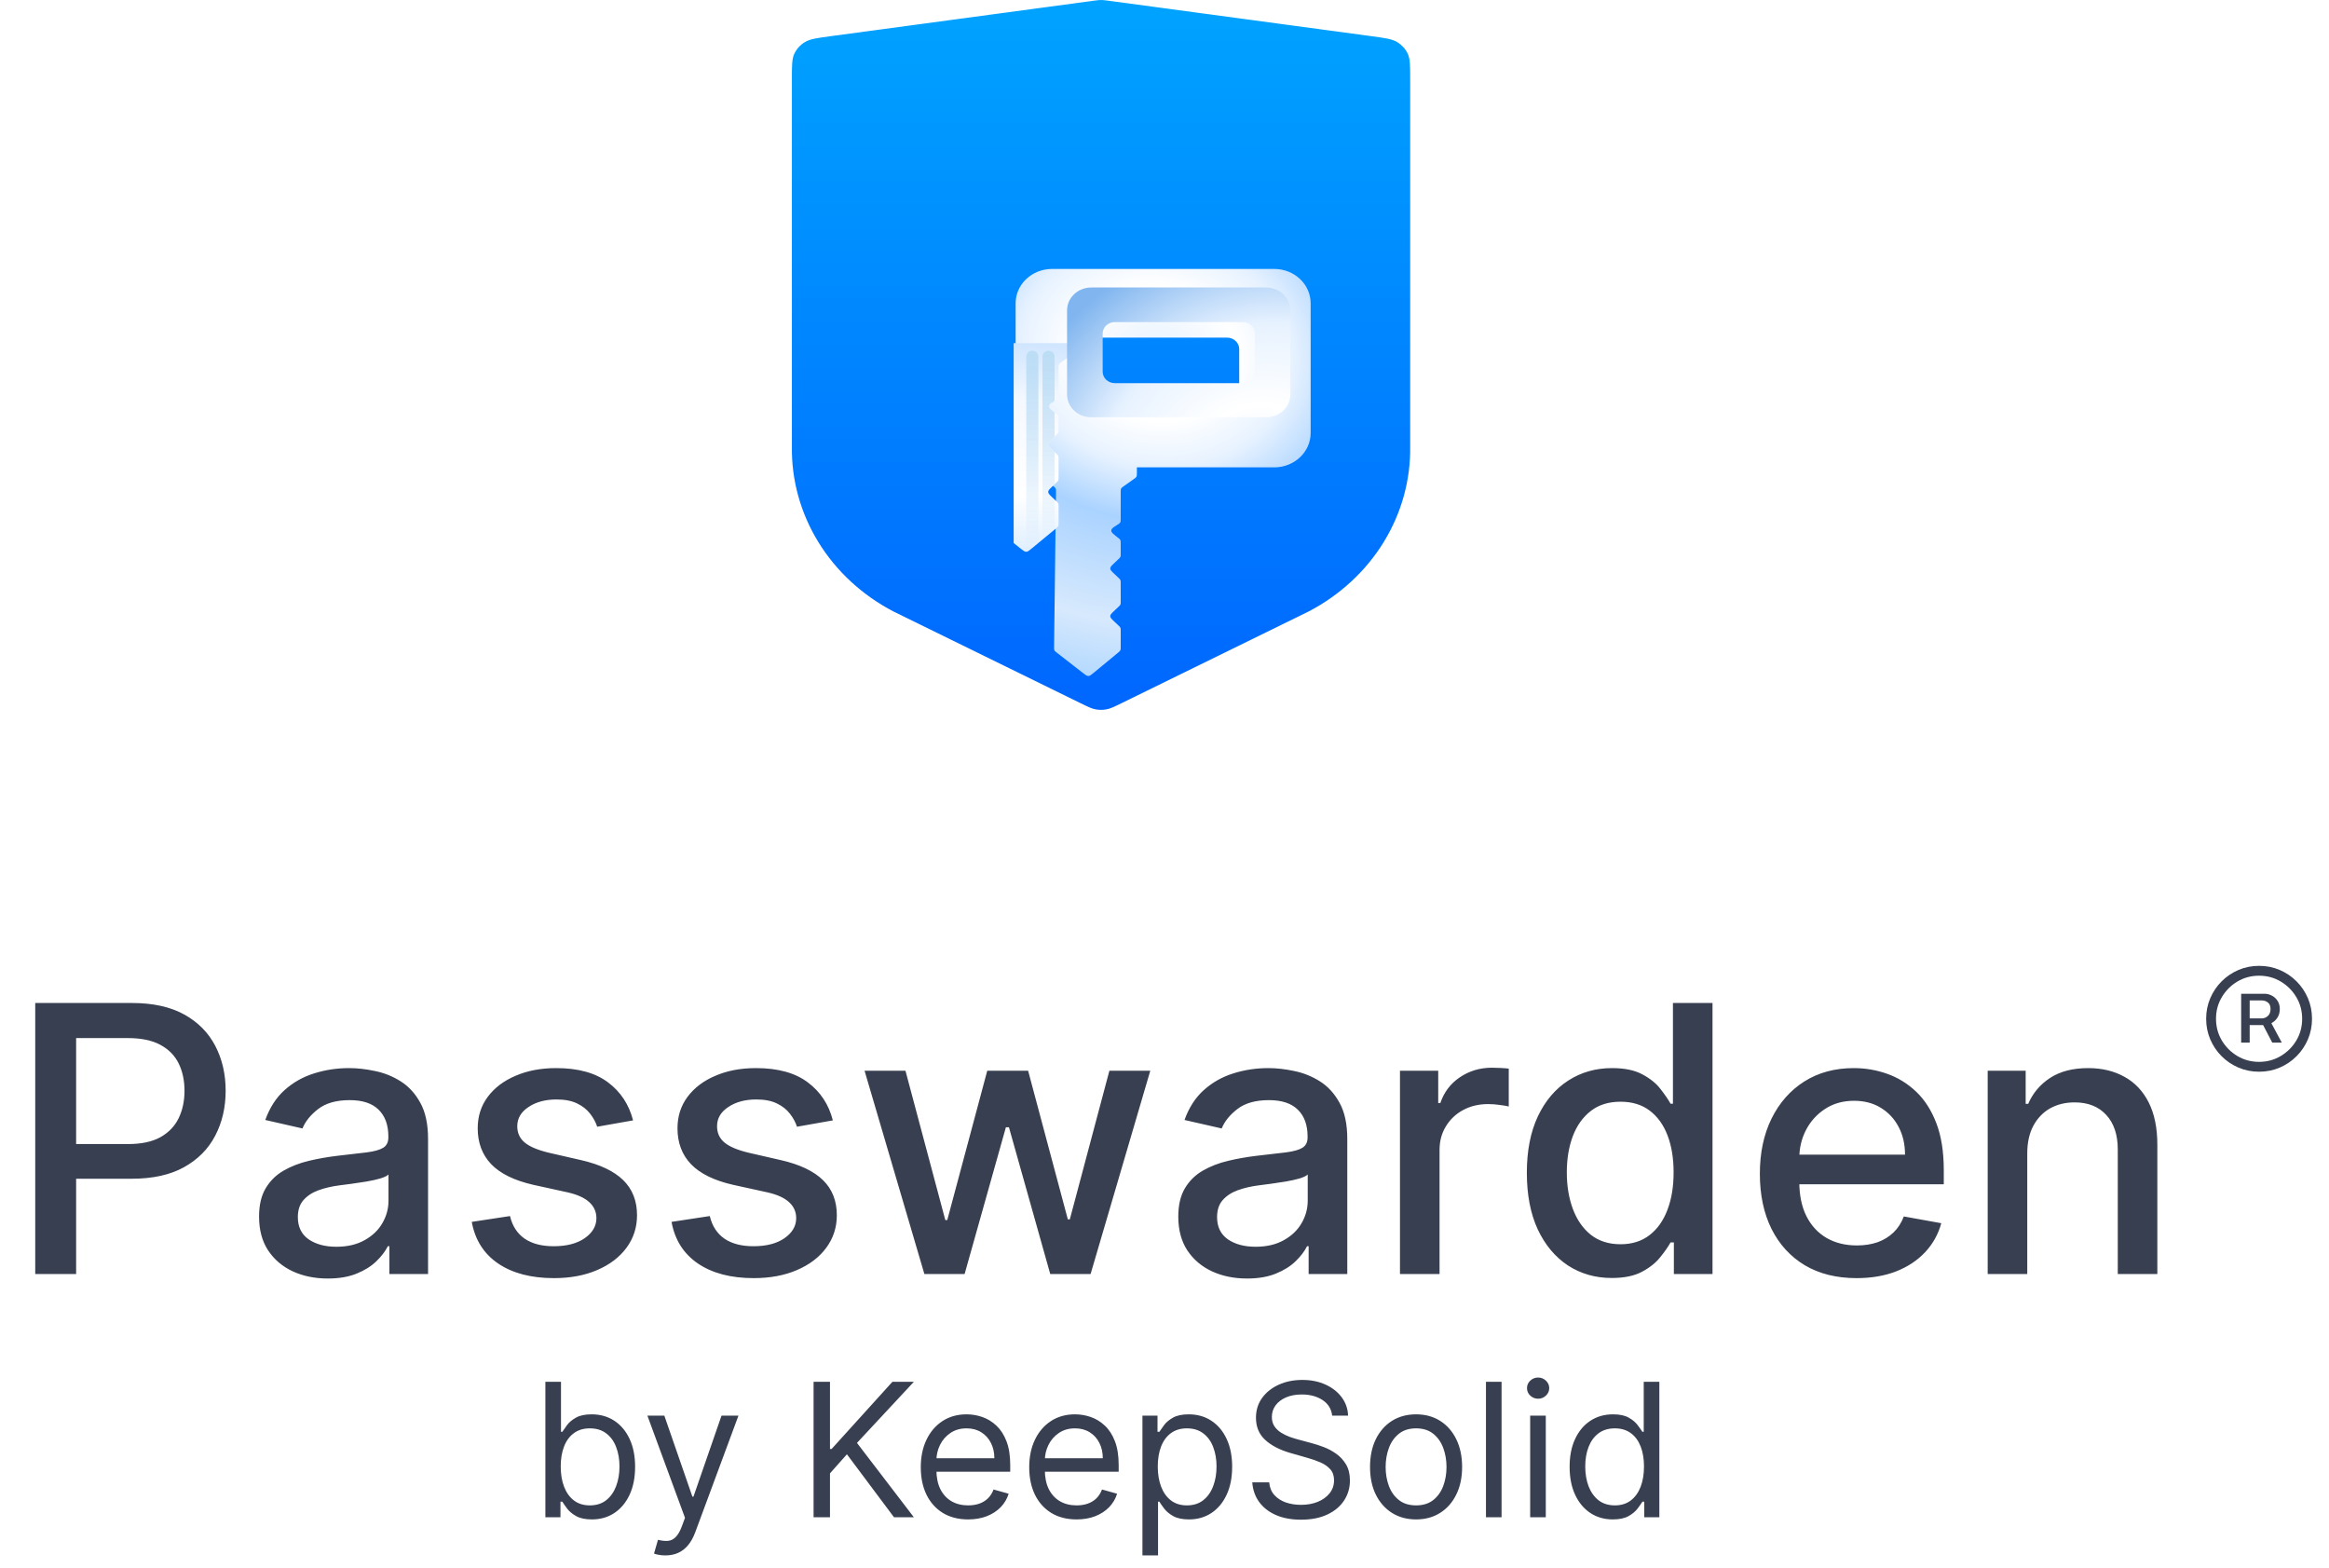 <svg width="150" height="101" viewBox="0 0 150 101" fill="none" xmlns="http://www.w3.org/2000/svg">
<path d="M2.269 82.048V64.593H8.491C9.849 64.593 10.974 64.84 11.866 65.335C12.758 65.829 13.425 66.505 13.869 67.363C14.312 68.215 14.533 69.175 14.533 70.244C14.533 71.317 14.309 72.283 13.86 73.141C13.417 73.994 12.746 74.67 11.849 75.17C10.957 75.664 9.835 75.911 8.482 75.911H4.204V73.678H8.244C9.102 73.678 9.798 73.531 10.332 73.235C10.866 72.934 11.258 72.525 11.508 72.008C11.758 71.491 11.883 70.903 11.883 70.244C11.883 69.585 11.758 68.999 11.508 68.488C11.258 67.977 10.863 67.576 10.323 67.286C9.789 66.996 9.085 66.852 8.21 66.852H4.903V82.048H2.269ZM21.109 82.337C20.279 82.337 19.529 82.184 18.859 81.877C18.188 81.565 17.657 81.113 17.265 80.522C16.879 79.931 16.685 79.207 16.685 78.349C16.685 77.61 16.827 77.002 17.111 76.525C17.396 76.048 17.779 75.67 18.262 75.391C18.745 75.113 19.285 74.903 19.881 74.761C20.478 74.619 21.086 74.511 21.705 74.437C22.489 74.346 23.126 74.272 23.614 74.215C24.103 74.153 24.458 74.053 24.68 73.917C24.901 73.781 25.012 73.559 25.012 73.252V73.192C25.012 72.448 24.802 71.871 24.381 71.462C23.967 71.053 23.347 70.849 22.523 70.849C21.666 70.849 20.989 71.039 20.495 71.42C20.006 71.795 19.668 72.212 19.481 72.673L17.086 72.127C17.37 71.332 17.785 70.69 18.33 70.201C18.881 69.707 19.515 69.349 20.231 69.127C20.947 68.9 21.7 68.786 22.489 68.786C23.012 68.786 23.566 68.849 24.151 68.974C24.742 69.093 25.293 69.315 25.805 69.638C26.322 69.962 26.745 70.425 27.075 71.028C27.404 71.624 27.569 72.4 27.569 73.354V82.048H25.08V80.258H24.978C24.813 80.587 24.566 80.911 24.236 81.229C23.907 81.548 23.484 81.812 22.967 82.022C22.45 82.232 21.83 82.337 21.109 82.337ZM21.663 80.292C22.367 80.292 22.97 80.153 23.47 79.874C23.975 79.596 24.359 79.232 24.62 78.783C24.887 78.329 25.021 77.843 25.021 77.326V75.638C24.93 75.729 24.754 75.815 24.492 75.894C24.236 75.968 23.944 76.033 23.614 76.09C23.285 76.141 22.964 76.19 22.651 76.235C22.339 76.275 22.077 76.309 21.867 76.337C21.373 76.4 20.921 76.505 20.512 76.653C20.109 76.8 19.785 77.013 19.541 77.292C19.302 77.565 19.183 77.928 19.183 78.383C19.183 79.013 19.416 79.491 19.881 79.815C20.347 80.133 20.941 80.292 21.663 80.292ZM40.773 72.153L38.463 72.562C38.367 72.266 38.213 71.985 38.003 71.718C37.798 71.451 37.52 71.232 37.168 71.062C36.815 70.891 36.375 70.806 35.847 70.806C35.125 70.806 34.523 70.968 34.04 71.292C33.557 71.61 33.315 72.022 33.315 72.528C33.315 72.965 33.477 73.317 33.801 73.585C34.125 73.852 34.648 74.07 35.369 74.241L37.449 74.718C38.653 74.996 39.551 75.425 40.142 76.005C40.733 76.585 41.028 77.337 41.028 78.263C41.028 79.048 40.801 79.746 40.347 80.36C39.898 80.968 39.27 81.445 38.463 81.792C37.662 82.138 36.733 82.312 35.676 82.312C34.21 82.312 33.014 81.999 32.088 81.374C31.162 80.744 30.594 79.849 30.384 78.69L32.847 78.315C33 78.957 33.315 79.442 33.793 79.772C34.27 80.096 34.892 80.258 35.659 80.258C36.494 80.258 37.162 80.085 37.662 79.738C38.162 79.386 38.412 78.957 38.412 78.451C38.412 78.042 38.258 77.698 37.952 77.42C37.651 77.141 37.188 76.931 36.562 76.789L34.347 76.303C33.125 76.025 32.222 75.582 31.636 74.974C31.057 74.366 30.767 73.596 30.767 72.664C30.767 71.891 30.983 71.215 31.415 70.636C31.847 70.056 32.443 69.604 33.205 69.281C33.966 68.951 34.838 68.786 35.821 68.786C37.236 68.786 38.349 69.093 39.162 69.707C39.974 70.315 40.511 71.13 40.773 72.153ZM53.64 72.153L51.33 72.562C51.234 72.266 51.08 71.985 50.87 71.718C50.666 71.451 50.387 71.232 50.035 71.062C49.682 70.891 49.242 70.806 48.714 70.806C47.992 70.806 47.39 70.968 46.907 71.292C46.424 71.61 46.182 72.022 46.182 72.528C46.182 72.965 46.344 73.317 46.668 73.585C46.992 73.852 47.515 74.07 48.236 74.241L50.316 74.718C51.521 74.996 52.418 75.425 53.009 76.005C53.6 76.585 53.896 77.337 53.896 78.263C53.896 79.048 53.668 79.746 53.214 80.36C52.765 80.968 52.137 81.445 51.33 81.792C50.529 82.138 49.6 82.312 48.543 82.312C47.077 82.312 45.881 81.999 44.955 81.374C44.029 80.744 43.461 79.849 43.251 78.69L45.714 78.315C45.867 78.957 46.182 79.442 46.66 79.772C47.137 80.096 47.759 80.258 48.526 80.258C49.361 80.258 50.029 80.085 50.529 79.738C51.029 79.386 51.279 78.957 51.279 78.451C51.279 78.042 51.126 77.698 50.819 77.42C50.518 77.141 50.055 76.931 49.43 76.789L47.214 76.303C45.992 76.025 45.089 75.582 44.504 74.974C43.924 74.366 43.634 73.596 43.634 72.664C43.634 71.891 43.85 71.215 44.282 70.636C44.714 70.056 45.31 69.604 46.072 69.281C46.833 68.951 47.705 68.786 48.688 68.786C50.103 68.786 51.217 69.093 52.029 69.707C52.842 70.315 53.379 71.13 53.64 72.153ZM59.535 82.048L55.683 68.957H58.317L60.882 78.57H61.01L63.584 68.957H66.217L68.774 78.528H68.902L71.45 68.957H74.084L70.24 82.048H67.641L64.981 72.596H64.785L62.126 82.048H59.535ZM80.312 82.337C79.482 82.337 78.732 82.184 78.062 81.877C77.391 81.565 76.86 81.113 76.468 80.522C76.082 79.931 75.888 79.207 75.888 78.349C75.888 77.61 76.031 77.002 76.315 76.525C76.599 76.048 76.982 75.67 77.465 75.391C77.948 75.113 78.488 74.903 79.085 74.761C79.681 74.619 80.289 74.511 80.908 74.437C81.692 74.346 82.329 74.272 82.817 74.215C83.306 74.153 83.661 74.053 83.883 73.917C84.104 73.781 84.215 73.559 84.215 73.252V73.192C84.215 72.448 84.005 71.871 83.585 71.462C83.17 71.053 82.55 70.849 81.727 70.849C80.869 70.849 80.192 71.039 79.698 71.42C79.21 71.795 78.871 72.212 78.684 72.673L76.289 72.127C76.573 71.332 76.988 70.69 77.533 70.201C78.085 69.707 78.718 69.349 79.434 69.127C80.15 68.9 80.903 68.786 81.692 68.786C82.215 68.786 82.769 68.849 83.354 68.974C83.945 69.093 84.496 69.315 85.008 69.638C85.525 69.962 85.948 70.425 86.278 71.028C86.607 71.624 86.772 72.4 86.772 73.354V82.048H84.283V80.258H84.181C84.016 80.587 83.769 80.911 83.44 81.229C83.11 81.548 82.687 81.812 82.17 82.022C81.653 82.232 81.033 82.337 80.312 82.337ZM80.866 80.292C81.57 80.292 82.173 80.153 82.673 79.874C83.178 79.596 83.562 79.232 83.823 78.783C84.09 78.329 84.224 77.843 84.224 77.326V75.638C84.133 75.729 83.957 75.815 83.695 75.894C83.44 75.968 83.147 76.033 82.817 76.09C82.488 76.141 82.167 76.19 81.854 76.235C81.542 76.275 81.281 76.309 81.07 76.337C80.576 76.4 80.124 76.505 79.715 76.653C79.312 76.8 78.988 77.013 78.744 77.292C78.505 77.565 78.386 77.928 78.386 78.383C78.386 79.013 78.619 79.491 79.085 79.815C79.55 80.133 80.144 80.292 80.866 80.292ZM90.166 82.048V68.957H92.629V71.036H92.766C93.004 70.332 93.425 69.778 94.027 69.374C94.635 68.965 95.322 68.761 96.09 68.761C96.249 68.761 96.436 68.766 96.652 68.778C96.874 68.789 97.047 68.803 97.172 68.82V71.258C97.07 71.229 96.888 71.198 96.626 71.164C96.365 71.124 96.104 71.104 95.842 71.104C95.24 71.104 94.703 71.232 94.231 71.488C93.766 71.738 93.396 72.087 93.124 72.536C92.851 72.979 92.715 73.485 92.715 74.053V82.048H90.166ZM103.809 82.303C102.752 82.303 101.809 82.033 100.979 81.494C100.156 80.948 99.508 80.173 99.036 79.167C98.57 78.156 98.337 76.942 98.337 75.528C98.337 74.113 98.573 72.903 99.045 71.897C99.522 70.891 100.175 70.121 101.005 69.587C101.835 69.053 102.775 68.786 103.826 68.786C104.638 68.786 105.292 68.923 105.786 69.195C106.286 69.462 106.673 69.775 106.945 70.133C107.224 70.491 107.44 70.806 107.593 71.079H107.746V64.593H110.295V82.048H107.806V80.011H107.593C107.44 80.289 107.218 80.607 106.928 80.965C106.644 81.323 106.252 81.636 105.752 81.903C105.252 82.17 104.604 82.303 103.809 82.303ZM104.371 80.13C105.104 80.13 105.724 79.937 106.229 79.55C106.741 79.158 107.127 78.616 107.388 77.923C107.656 77.229 107.789 76.423 107.789 75.502C107.789 74.593 107.658 73.798 107.397 73.116C107.136 72.434 106.752 71.903 106.246 71.522C105.741 71.141 105.116 70.951 104.371 70.951C103.604 70.951 102.965 71.15 102.454 71.548C101.942 71.945 101.556 72.488 101.295 73.175C101.039 73.863 100.911 74.638 100.911 75.502C100.911 76.377 101.042 77.164 101.303 77.863C101.565 78.562 101.951 79.116 102.462 79.525C102.979 79.928 103.616 80.13 104.371 80.13ZM119.574 82.312C118.284 82.312 117.173 82.036 116.241 81.485C115.315 80.928 114.599 80.147 114.094 79.141C113.594 78.13 113.344 76.945 113.344 75.587C113.344 74.246 113.594 73.065 114.094 72.042C114.599 71.019 115.304 70.221 116.207 69.647C117.116 69.073 118.179 68.786 119.395 68.786C120.134 68.786 120.849 68.908 121.543 69.153C122.236 69.397 122.858 69.781 123.409 70.303C123.96 70.826 124.395 71.505 124.713 72.34C125.031 73.17 125.19 74.178 125.19 75.366V76.269H114.784V74.36H122.693C122.693 73.69 122.557 73.096 122.284 72.579C122.011 72.056 121.628 71.644 121.134 71.343C120.645 71.042 120.071 70.891 119.412 70.891C118.696 70.891 118.071 71.067 117.537 71.42C117.009 71.766 116.599 72.221 116.31 72.783C116.026 73.34 115.884 73.945 115.884 74.599V76.09C115.884 76.965 116.037 77.71 116.344 78.323C116.656 78.937 117.091 79.406 117.648 79.729C118.205 80.048 118.855 80.207 119.599 80.207C120.082 80.207 120.523 80.138 120.92 80.002C121.318 79.86 121.662 79.65 121.952 79.371C122.241 79.093 122.463 78.749 122.616 78.34L125.028 78.775C124.835 79.485 124.489 80.107 123.989 80.641C123.494 81.17 122.872 81.582 122.122 81.877C121.378 82.167 120.528 82.312 119.574 82.312ZM130.566 74.275V82.048H128.018V68.957H130.464V71.087H130.626C130.927 70.394 131.398 69.837 132.04 69.417C132.688 68.996 133.504 68.786 134.487 68.786C135.379 68.786 136.16 68.974 136.83 69.349C137.501 69.718 138.021 70.269 138.39 71.002C138.759 71.735 138.944 72.641 138.944 73.721V82.048H136.396V74.028C136.396 73.079 136.148 72.337 135.654 71.803C135.16 71.263 134.481 70.994 133.617 70.994C133.026 70.994 132.501 71.121 132.04 71.377C131.586 71.633 131.225 72.008 130.958 72.502C130.697 72.991 130.566 73.582 130.566 74.275Z" fill="#383F50"/>
<path d="M35.125 97.714V88.987H36.131V92.209H36.216C36.29 92.095 36.392 91.95 36.523 91.774C36.656 91.595 36.847 91.436 37.094 91.297C37.344 91.155 37.682 91.084 38.108 91.084C38.659 91.084 39.145 91.221 39.566 91.497C39.986 91.772 40.314 92.163 40.55 92.669C40.786 93.174 40.904 93.771 40.904 94.459C40.904 95.152 40.786 95.753 40.55 96.261C40.314 96.767 39.987 97.159 39.57 97.437C39.152 97.713 38.671 97.851 38.125 97.851C37.705 97.851 37.368 97.781 37.115 97.642C36.862 97.5 36.668 97.339 36.531 97.16C36.395 96.978 36.29 96.828 36.216 96.709H36.097V97.714H35.125ZM36.114 94.442C36.114 94.936 36.186 95.372 36.331 95.75C36.476 96.125 36.688 96.419 36.966 96.632C37.245 96.842 37.585 96.947 37.989 96.947C38.409 96.947 38.76 96.836 39.041 96.615C39.325 96.39 39.538 96.089 39.681 95.711C39.825 95.331 39.898 94.907 39.898 94.442C39.898 93.981 39.827 93.567 39.685 93.197C39.546 92.825 39.334 92.531 39.05 92.315C38.769 92.096 38.415 91.987 37.989 91.987C37.58 91.987 37.236 92.091 36.958 92.298C36.679 92.503 36.469 92.79 36.327 93.159C36.185 93.525 36.114 93.953 36.114 94.442ZM42.855 100.169C42.685 100.169 42.533 100.155 42.399 100.126C42.266 100.101 42.173 100.075 42.122 100.05L42.378 99.163C42.622 99.226 42.838 99.248 43.026 99.231C43.213 99.214 43.379 99.13 43.524 98.98C43.672 98.832 43.807 98.592 43.929 98.26L44.117 97.748L41.696 91.169H42.787L44.594 96.385H44.662L46.469 91.169H47.56L44.781 98.669C44.656 99.007 44.502 99.287 44.317 99.508C44.132 99.733 43.918 99.899 43.673 100.007C43.432 100.115 43.159 100.169 42.855 100.169ZM52.399 97.714V88.987H53.455V93.317H53.558L57.478 88.987H58.859L55.194 92.924L58.859 97.714H57.58L54.546 93.657L53.455 94.885V97.714H52.399ZM62.354 97.851C61.724 97.851 61.179 97.711 60.722 97.433C60.268 97.152 59.917 96.76 59.67 96.257C59.425 95.751 59.303 95.163 59.303 94.493C59.303 93.822 59.425 93.231 59.67 92.72C59.917 92.206 60.261 91.805 60.701 91.518C61.144 91.228 61.661 91.084 62.252 91.084C62.593 91.084 62.929 91.14 63.262 91.254C63.594 91.368 63.897 91.552 64.17 91.808C64.442 92.061 64.66 92.396 64.822 92.814C64.984 93.231 65.064 93.746 65.064 94.356V94.782H60.019V93.913H64.042C64.042 93.544 63.968 93.214 63.82 92.924C63.675 92.635 63.468 92.406 63.198 92.238C62.931 92.071 62.616 91.987 62.252 91.987C61.851 91.987 61.505 92.086 61.212 92.285C60.922 92.481 60.699 92.737 60.543 93.052C60.387 93.368 60.309 93.706 60.309 94.067V94.646C60.309 95.14 60.394 95.559 60.565 95.903C60.738 96.244 60.978 96.504 61.285 96.683C61.591 96.859 61.948 96.947 62.354 96.947C62.618 96.947 62.857 96.91 63.07 96.836C63.286 96.76 63.472 96.646 63.628 96.496C63.785 96.342 63.905 96.152 63.991 95.924L64.962 96.197C64.86 96.527 64.688 96.817 64.447 97.067C64.205 97.314 63.907 97.507 63.552 97.646C63.197 97.782 62.797 97.851 62.354 97.851ZM69.339 97.851C68.708 97.851 68.164 97.711 67.707 97.433C67.252 97.152 66.901 96.76 66.654 96.257C66.41 95.751 66.287 95.163 66.287 94.493C66.287 93.822 66.41 93.231 66.654 92.72C66.901 92.206 67.245 91.805 67.685 91.518C68.128 91.228 68.645 91.084 69.236 91.084C69.577 91.084 69.914 91.14 70.246 91.254C70.579 91.368 70.881 91.552 71.154 91.808C71.427 92.061 71.644 92.396 71.806 92.814C71.968 93.231 72.049 93.746 72.049 94.356V94.782H67.003V93.913H71.026C71.026 93.544 70.952 93.214 70.805 92.924C70.66 92.635 70.452 92.406 70.182 92.238C69.915 92.071 69.6 91.987 69.236 91.987C68.836 91.987 68.489 92.086 68.197 92.285C67.907 92.481 67.684 92.737 67.528 93.052C67.371 93.368 67.293 93.706 67.293 94.067V94.646C67.293 95.14 67.378 95.559 67.549 95.903C67.722 96.244 67.962 96.504 68.269 96.683C68.576 96.859 68.932 96.947 69.339 96.947C69.603 96.947 69.841 96.91 70.055 96.836C70.27 96.76 70.457 96.646 70.613 96.496C70.769 96.342 70.89 96.152 70.975 95.924L71.947 96.197C71.844 96.527 71.672 96.817 71.431 97.067C71.189 97.314 70.891 97.507 70.536 97.646C70.181 97.782 69.782 97.851 69.339 97.851ZM73.579 100.169V91.169H74.55V92.209H74.67C74.743 92.095 74.846 91.95 74.976 91.774C75.11 91.595 75.3 91.436 75.547 91.297C75.797 91.155 76.135 91.084 76.562 91.084C77.113 91.084 77.599 91.221 78.019 91.497C78.439 91.772 78.768 92.163 79.003 92.669C79.239 93.174 79.357 93.771 79.357 94.459C79.357 95.152 79.239 95.753 79.003 96.261C78.768 96.767 78.441 97.159 78.023 97.437C77.606 97.713 77.124 97.851 76.579 97.851C76.158 97.851 75.822 97.781 75.569 97.642C75.316 97.5 75.121 97.339 74.985 97.16C74.849 96.978 74.743 96.828 74.67 96.709H74.584V100.169H73.579ZM74.567 94.442C74.567 94.936 74.64 95.372 74.785 95.75C74.93 96.125 75.141 96.419 75.42 96.632C75.698 96.842 76.039 96.947 76.442 96.947C76.863 96.947 77.214 96.836 77.495 96.615C77.779 96.39 77.992 96.089 78.134 95.711C78.279 95.331 78.351 94.907 78.351 94.442C78.351 93.981 78.28 93.567 78.138 93.197C77.999 92.825 77.787 92.531 77.503 92.315C77.222 92.096 76.868 91.987 76.442 91.987C76.033 91.987 75.689 92.091 75.411 92.298C75.133 92.503 74.922 92.79 74.78 93.159C74.638 93.525 74.567 93.953 74.567 94.442ZM85.8 91.169C85.749 90.737 85.542 90.402 85.178 90.163C84.814 89.924 84.368 89.805 83.84 89.805C83.454 89.805 83.116 89.868 82.826 89.993C82.539 90.118 82.314 90.29 82.153 90.508C81.993 90.727 81.914 90.976 81.914 91.254C81.914 91.487 81.969 91.687 82.08 91.855C82.194 92.02 82.339 92.157 82.515 92.268C82.691 92.376 82.876 92.466 83.069 92.537C83.262 92.605 83.439 92.66 83.601 92.703L84.488 92.942C84.715 93.001 84.968 93.084 85.246 93.189C85.528 93.294 85.796 93.437 86.052 93.619C86.31 93.798 86.523 94.028 86.691 94.309C86.859 94.591 86.942 94.936 86.942 95.345C86.942 95.817 86.819 96.243 86.572 96.623C86.327 97.004 85.969 97.307 85.498 97.531C85.029 97.755 84.459 97.868 83.789 97.868C83.164 97.868 82.623 97.767 82.165 97.565C81.711 97.363 81.353 97.082 81.091 96.721C80.833 96.361 80.687 95.942 80.653 95.464H81.743C81.772 95.794 81.883 96.067 82.076 96.282C82.272 96.496 82.519 96.655 82.817 96.76C83.118 96.862 83.442 96.913 83.789 96.913C84.192 96.913 84.555 96.848 84.876 96.717C85.197 96.584 85.451 96.399 85.638 96.163C85.826 95.924 85.92 95.646 85.92 95.328C85.92 95.038 85.839 94.802 85.677 94.621C85.515 94.439 85.302 94.291 85.037 94.177C84.773 94.064 84.488 93.964 84.181 93.879L83.107 93.572C82.425 93.376 81.885 93.096 81.488 92.733C81.09 92.369 80.891 91.893 80.891 91.305C80.891 90.817 81.023 90.39 81.287 90.027C81.555 89.66 81.912 89.376 82.361 89.174C82.813 88.97 83.317 88.868 83.874 88.868C84.437 88.868 84.937 88.969 85.374 89.17C85.812 89.369 86.158 89.642 86.414 89.988C86.672 90.335 86.809 90.728 86.823 91.169H85.8ZM91.203 97.851C90.612 97.851 90.093 97.71 89.647 97.429C89.204 97.147 88.857 96.754 88.607 96.248C88.36 95.743 88.237 95.152 88.237 94.476C88.237 93.794 88.36 93.199 88.607 92.69C88.857 92.182 89.204 91.787 89.647 91.505C90.093 91.224 90.612 91.084 91.203 91.084C91.793 91.084 92.311 91.224 92.754 91.505C93.2 91.787 93.546 92.182 93.793 92.69C94.043 93.199 94.168 93.794 94.168 94.476C94.168 95.152 94.043 95.743 93.793 96.248C93.546 96.754 93.2 97.147 92.754 97.429C92.311 97.71 91.793 97.851 91.203 97.851ZM91.203 96.947C91.651 96.947 92.021 96.832 92.311 96.602C92.6 96.372 92.815 96.069 92.954 95.694C93.093 95.319 93.163 94.913 93.163 94.476C93.163 94.038 93.093 93.63 92.954 93.253C92.815 92.875 92.6 92.569 92.311 92.336C92.021 92.103 91.651 91.987 91.203 91.987C90.754 91.987 90.384 92.103 90.095 92.336C89.805 92.569 89.59 92.875 89.451 93.253C89.312 93.63 89.242 94.038 89.242 94.476C89.242 94.913 89.312 95.319 89.451 95.694C89.59 96.069 89.805 96.372 90.095 96.602C90.384 96.832 90.754 96.947 91.203 96.947ZM96.709 88.987V97.714H95.704V88.987H96.709ZM98.551 97.714V91.169H99.557V97.714H98.551ZM99.063 90.078C98.867 90.078 98.698 90.011 98.556 89.878C98.416 89.744 98.347 89.584 98.347 89.396C98.347 89.209 98.416 89.048 98.556 88.915C98.698 88.781 98.867 88.714 99.063 88.714C99.259 88.714 99.426 88.781 99.566 88.915C99.708 89.048 99.779 89.209 99.779 89.396C99.779 89.584 99.708 89.744 99.566 89.878C99.426 90.011 99.259 90.078 99.063 90.078ZM103.871 97.851C103.325 97.851 102.844 97.713 102.426 97.437C102.008 97.159 101.682 96.767 101.446 96.261C101.21 95.753 101.092 95.152 101.092 94.459C101.092 93.771 101.21 93.174 101.446 92.669C101.682 92.163 102.01 91.772 102.43 91.497C102.851 91.221 103.336 91.084 103.888 91.084C104.314 91.084 104.65 91.155 104.898 91.297C105.148 91.436 105.338 91.595 105.469 91.774C105.602 91.95 105.706 92.095 105.78 92.209H105.865V88.987H106.871V97.714H105.899V96.709H105.78C105.706 96.828 105.601 96.978 105.464 97.16C105.328 97.339 105.133 97.5 104.881 97.642C104.628 97.781 104.291 97.851 103.871 97.851ZM104.007 96.947C104.41 96.947 104.751 96.842 105.03 96.632C105.308 96.419 105.52 96.125 105.665 95.75C105.809 95.372 105.882 94.936 105.882 94.442C105.882 93.953 105.811 93.525 105.669 93.159C105.527 92.79 105.317 92.503 105.038 92.298C104.76 92.091 104.416 91.987 104.007 91.987C103.581 91.987 103.226 92.096 102.942 92.315C102.66 92.531 102.449 92.825 102.307 93.197C102.167 93.567 102.098 93.981 102.098 94.442C102.098 94.907 102.169 95.331 102.311 95.711C102.456 96.089 102.669 96.39 102.95 96.615C103.234 96.836 103.586 96.947 104.007 96.947Z" fill="#383F50"/>
<path d="M144.343 67.144V63.999H145.851C146.01 63.999 146.164 64.038 146.311 64.114C146.462 64.188 146.585 64.299 146.682 64.447C146.781 64.592 146.831 64.771 146.831 64.984C146.831 65.197 146.78 65.381 146.678 65.538C146.578 65.691 146.45 65.809 146.294 65.891C146.141 65.974 145.982 66.015 145.817 66.015H144.649V65.585H145.672C145.817 65.585 145.946 65.533 146.06 65.431C146.176 65.326 146.235 65.177 146.235 64.984C146.235 64.785 146.176 64.643 146.06 64.558C145.946 64.472 145.821 64.43 145.685 64.43H144.892V67.144H144.343ZM146.175 65.683L146.959 67.144H146.345L145.583 65.683H146.175ZM145.497 69.019C145.026 69.019 144.584 68.931 144.172 68.755C143.76 68.579 143.398 68.335 143.085 68.022C142.773 67.71 142.529 67.347 142.352 66.935C142.176 66.523 142.088 66.082 142.088 65.61C142.088 65.138 142.176 64.697 142.352 64.285C142.529 63.873 142.773 63.511 143.085 63.198C143.398 62.886 143.76 62.641 144.172 62.465C144.584 62.289 145.026 62.201 145.497 62.201C145.969 62.201 146.411 62.289 146.823 62.465C147.235 62.641 147.597 62.886 147.909 63.198C148.222 63.511 148.466 63.873 148.642 64.285C148.818 64.697 148.906 65.138 148.906 65.61C148.906 66.082 148.818 66.523 148.642 66.935C148.466 67.347 148.222 67.71 147.909 68.022C147.597 68.335 147.235 68.579 146.823 68.755C146.411 68.931 145.969 69.019 145.497 69.019ZM145.497 68.384C146.009 68.384 146.473 68.259 146.891 68.009C147.311 67.759 147.646 67.425 147.896 67.008C148.146 66.587 148.271 66.121 148.271 65.61C148.271 65.099 148.146 64.634 147.896 64.217C147.646 63.796 147.311 63.461 146.891 63.211C146.473 62.961 146.009 62.836 145.497 62.836C144.986 62.836 144.52 62.961 144.1 63.211C143.682 63.461 143.348 63.796 143.098 64.217C142.848 64.634 142.723 65.099 142.723 65.61C142.723 66.121 142.848 66.587 143.098 67.008C143.348 67.425 143.682 67.759 144.1 68.009C144.52 68.259 144.986 68.384 145.497 68.384Z" fill="#383F50"/>
<path d="M71.325 0.038C71.17 0.017 71.093 0.007 71.016 0.003C70.947 -0.001 70.878 -0.001 70.809 0.003C70.732 0.007 70.654 0.017 70.5 0.038L53.505 2.329C52.617 2.449 52.173 2.509 51.84 2.711C51.545 2.889 51.312 3.143 51.166 3.444C51.002 3.784 51.002 4.207 51.002 5.054V28.741C50.967 30.907 51.557 33.041 52.71 34.916C53.863 36.79 55.535 38.334 57.548 39.382L69.569 45.274C70.061 45.515 70.307 45.636 70.566 45.683C70.795 45.725 71.03 45.725 71.259 45.683C71.518 45.636 71.764 45.515 72.256 45.274L84.277 39.382C86.289 38.334 87.962 36.79 89.115 34.916C90.268 33.041 90.858 30.907 90.823 28.741V5.054C90.823 4.207 90.823 3.784 90.659 3.444C90.513 3.143 90.279 2.889 89.985 2.711C89.651 2.509 89.208 2.449 88.32 2.329L71.325 0.038Z" fill="url(#paint0_linear_1670_1112)"/>
<g filter="url(#filter0_ddii_1670_1112)">
<path fill-rule="evenodd" clip-rule="evenodd" d="M61.412 11.531C61.412 10.31 62.461 9.32 63.755 9.32H78.071C79.365 9.32 80.413 10.31 80.413 11.531V19.886C80.413 21.107 79.365 22.098 78.071 22.098H69.221V22.466C69.221 22.587 69.221 22.647 69.193 22.699C69.166 22.751 69.115 22.787 69.013 22.859L68.388 23.302C68.286 23.374 68.235 23.41 68.207 23.462C68.18 23.514 68.18 23.574 68.18 23.695V25.407C68.18 25.526 68.18 25.586 68.153 25.637C68.151 25.642 68.147 25.648 68.144 25.653C68.114 25.702 68.061 25.735 67.957 25.801C67.712 25.955 67.59 26.032 67.575 26.143C67.573 26.155 67.573 26.166 67.573 26.178C67.575 26.29 67.688 26.379 67.914 26.557L67.993 26.619C68.085 26.691 68.131 26.727 68.155 26.777C68.18 26.827 68.18 26.883 68.18 26.996V27.669C68.18 27.769 68.18 27.819 68.16 27.864C68.14 27.909 68.103 27.945 68.027 28.016L67.767 28.262C67.593 28.425 67.507 28.507 67.507 28.609C67.507 28.711 67.593 28.793 67.767 28.956L68.027 29.202C68.103 29.273 68.14 29.309 68.16 29.354C68.18 29.399 68.18 29.449 68.18 29.55V30.74C68.18 30.84 68.18 30.89 68.16 30.936C68.14 30.981 68.103 31.016 68.027 31.087L67.767 31.333C67.593 31.497 67.507 31.579 67.507 31.681C67.507 31.782 67.593 31.864 67.767 32.028L68.027 32.274C68.103 32.345 68.14 32.38 68.16 32.426C68.18 32.471 68.18 32.521 68.18 32.621V33.669C68.18 33.779 68.18 33.834 68.156 33.882C68.133 33.93 68.089 33.967 68.002 34.039L66.43 35.337C66.271 35.469 66.192 35.534 66.096 35.535C66.001 35.537 65.919 35.474 65.756 35.347L64.077 34.042C63.983 33.968 63.935 33.931 63.911 33.881C63.886 33.83 63.886 33.772 63.888 33.657L64.012 23.678C64.014 23.566 64.014 23.509 63.99 23.459C63.967 23.41 63.921 23.373 63.83 23.299L63.286 22.859C63.196 22.787 63.152 22.75 63.128 22.701C63.104 22.653 63.104 22.597 63.104 22.486V22.098C63.104 22.067 63.104 22.038 63.104 22.011C62.127 21.745 61.412 20.894 61.412 19.886V11.531ZM66.018 14.48C66.018 14.073 66.368 13.743 66.799 13.743H75.031C75.463 13.743 75.812 14.073 75.812 14.48V16.937C75.812 17.345 75.463 17.674 75.031 17.674H66.799C66.368 17.674 66.018 17.345 66.018 16.937V14.48Z" fill="url(#paint1_radial_1670_1112)"/>
</g>
<path d="M69.22 22.466V22.098H65.285V34.971L65.756 35.347L65.756 35.347C65.919 35.474 66 35.537 66.095 35.535C66.191 35.534 66.27 35.469 66.429 35.337L68.001 34.039L68.002 34.038C68.089 33.966 68.133 33.93 68.156 33.882C68.179 33.834 68.179 33.779 68.179 33.669V32.621C68.179 32.521 68.179 32.471 68.159 32.426C68.139 32.38 68.102 32.345 68.026 32.274L67.766 32.028C67.593 31.864 67.506 31.782 67.506 31.681C67.506 31.579 67.593 31.497 67.766 31.333L68.027 31.087C68.102 31.016 68.139 30.981 68.159 30.936C68.179 30.89 68.179 30.84 68.179 30.74V29.55C68.179 29.449 68.179 29.399 68.159 29.354C68.139 29.309 68.102 29.273 68.026 29.202L67.766 28.956C67.593 28.793 67.506 28.711 67.506 28.609C67.506 28.507 67.593 28.425 67.766 28.262L68.027 28.016C68.102 27.945 68.139 27.909 68.159 27.864C68.179 27.819 68.179 27.769 68.179 27.669V26.996C68.179 26.883 68.179 26.827 68.154 26.777C68.13 26.727 68.084 26.691 67.992 26.619L67.913 26.557C67.687 26.379 67.575 26.29 67.572 26.178C67.572 26.166 67.573 26.155 67.574 26.143C67.589 26.032 67.711 25.955 67.955 25.801L67.956 25.801C68.061 25.735 68.113 25.702 68.144 25.653C68.147 25.648 68.15 25.642 68.153 25.637C68.179 25.586 68.179 25.526 68.179 25.407V23.695C68.179 23.574 68.179 23.514 68.207 23.462C68.234 23.41 68.285 23.374 68.387 23.302L69.012 22.859C69.114 22.787 69.165 22.751 69.193 22.699C69.22 22.647 69.22 22.587 69.22 22.466Z" fill="url(#paint2_linear_1670_1112)"/>
<g filter="url(#filter1_ii_1670_1112)">
<path fill-rule="evenodd" clip-rule="evenodd" d="M65.285 11.514C64.423 11.514 63.724 12.174 63.724 12.989V18.4C63.724 19.214 64.423 19.874 65.285 19.874H76.544C77.407 19.874 78.106 19.214 78.106 18.4V12.989C78.106 12.174 77.407 11.514 76.544 11.514H65.285ZM66.799 13.743C66.367 13.743 66.018 14.073 66.018 14.48V16.937C66.018 17.345 66.367 17.674 66.799 17.674H75.037C75.468 17.674 75.818 17.345 75.818 16.937V14.48C75.818 14.073 75.468 13.743 75.037 13.743H66.799Z" fill="url(#paint3_radial_1670_1112)"/>
</g>
<path fill-rule="evenodd" clip-rule="evenodd" d="M67.919 34.107L67.139 34.752V23.08V22.957C67.139 22.754 67.314 22.589 67.529 22.589C67.745 22.589 67.919 22.754 67.919 22.957V23.08V23.326V25.824L67.689 25.969C67.544 26.061 67.533 26.257 67.667 26.362L67.919 26.561V28.118L67.583 28.435C67.481 28.531 67.481 28.687 67.583 28.783L67.919 29.101V31.189L67.583 31.507C67.481 31.603 67.481 31.758 67.583 31.854L67.919 32.172V34.107Z" fill="url(#paint4_linear_1670_1112)"/>
<path fill-rule="evenodd" clip-rule="evenodd" d="M66.878 23.08V22.957C66.878 22.754 66.703 22.589 66.487 22.589C66.272 22.589 66.097 22.754 66.097 22.957V23.08V35.539C66.16 35.539 66.22 35.518 66.267 35.478L66.878 34.965V23.326V23.08Z" fill="url(#paint5_linear_1670_1112)"/>
<defs>
<filter id="filter0_ddii_1670_1112" x="56.412" y="6.32" width="29.001" height="36.215" filterUnits="userSpaceOnUse" color-interpolation-filters="sRGB">
<feFlood flood-opacity="0" result="BackgroundImageFix"/>
<feColorMatrix in="SourceAlpha" type="matrix" values="0 0 0 0 0 0 0 0 0 0 0 0 0 0 0 0 0 0 127 0" result="hardAlpha"/>
<feOffset dy="2"/>
<feGaussianBlur stdDeviation="2.5"/>
<feColorMatrix type="matrix" values="0 0 0 0 0 0 0 0 0 0.122 0 0 0 0 0.254 0 0 0 0.15 0"/>
<feBlend mode="normal" in2="BackgroundImageFix" result="effect1_dropShadow_1670_1112"/>
<feColorMatrix in="SourceAlpha" type="matrix" values="0 0 0 0 0 0 0 0 0 0 0 0 0 0 0 0 0 0 127 0" result="hardAlpha"/>
<feOffset dy="2"/>
<feGaussianBlur stdDeviation="2.5"/>
<feColorMatrix type="matrix" values="0 0 0 0 0 0 0 0 0 0.122 0 0 0 0 0.254 0 0 0 0.1 0"/>
<feBlend mode="normal" in2="effect1_dropShadow_1670_1112" result="effect2_dropShadow_1670_1112"/>
<feBlend mode="normal" in="SourceGraphic" in2="effect2_dropShadow_1670_1112" result="shape"/>
<feColorMatrix in="SourceAlpha" type="matrix" values="0 0 0 0 0 0 0 0 0 0 0 0 0 0 0 0 0 0 127 0" result="hardAlpha"/>
<feOffset dx="2" dy="2"/>
<feGaussianBlur stdDeviation="2.5"/>
<feComposite in2="hardAlpha" operator="arithmetic" k2="-1" k3="1"/>
<feColorMatrix type="matrix" values="0 0 0 0 1 0 0 0 0 1 0 0 0 0 1 0 0 0 0.2 0"/>
<feBlend mode="normal" in2="shape" result="effect3_innerShadow_1670_1112"/>
<feColorMatrix in="SourceAlpha" type="matrix" values="0 0 0 0 0 0 0 0 0 0 0 0 0 0 0 0 0 0 127 0" result="hardAlpha"/>
<feOffset dx="2" dy="2"/>
<feGaussianBlur stdDeviation="2.5"/>
<feComposite in2="hardAlpha" operator="arithmetic" k2="-1" k3="1"/>
<feColorMatrix type="matrix" values="0 0 0 0 1 0 0 0 0 1 0 0 0 0 1 0 0 0 0.2 0"/>
<feBlend mode="normal" in2="effect3_innerShadow_1670_1112" result="effect4_innerShadow_1670_1112"/>
</filter>
<filter id="filter1_ii_1670_1112" x="63.724" y="11.514" width="19.382" height="13.36" filterUnits="userSpaceOnUse" color-interpolation-filters="sRGB">
<feFlood flood-opacity="0" result="BackgroundImageFix"/>
<feBlend mode="normal" in="SourceGraphic" in2="BackgroundImageFix" result="shape"/>
<feColorMatrix in="SourceAlpha" type="matrix" values="0 0 0 0 0 0 0 0 0 0 0 0 0 0 0 0 0 0 127 0" result="hardAlpha"/>
<feOffset dy="2"/>
<feGaussianBlur stdDeviation="2.5"/>
<feComposite in2="hardAlpha" operator="arithmetic" k2="-1" k3="1"/>
<feColorMatrix type="matrix" values="0 0 0 0 1 0 0 0 0 1 0 0 0 0 1 0 0 0 0.4 0"/>
<feBlend mode="normal" in2="shape" result="effect1_innerShadow_1670_1112"/>
<feColorMatrix in="SourceAlpha" type="matrix" values="0 0 0 0 0 0 0 0 0 0 0 0 0 0 0 0 0 0 127 0" result="hardAlpha"/>
<feOffset dx="5" dy="5"/>
<feGaussianBlur stdDeviation="5"/>
<feComposite in2="hardAlpha" operator="arithmetic" k2="-1" k3="1"/>
<feColorMatrix type="matrix" values="0 0 0 0 1 0 0 0 0 1 0 0 0 0 1 0 0 0 0.4 0"/>
<feBlend mode="normal" in2="effect1_innerShadow_1670_1112" result="effect2_innerShadow_1670_1112"/>
</filter>
<linearGradient id="paint0_linear_1670_1112" x1="70.912" y1="-0.017" x2="70.912" y2="45.932" gradientUnits="userSpaceOnUse">
<stop stop-color="#00A3FF"/>
<stop offset="1" stop-color="#0066FF"/>
</linearGradient>
<radialGradient id="paint1_radial_1670_1112" cx="0" cy="0" r="1" gradientUnits="userSpaceOnUse" gradientTransform="translate(70.5 14.762) rotate(98.706) scale(23.124 27.988)">
<stop stop-color="#E7F2FF"/>
<stop offset="0.188" stop-color="white"/>
<stop offset="0.314" stop-color="#E7F2FF"/>
<stop offset="0.466" stop-color="#AAD3FF"/>
<stop offset="0.754" stop-color="#D7E9FD"/>
<stop offset="1" stop-color="#A2D1FF"/>
</radialGradient>
<linearGradient id="paint2_linear_1670_1112" x1="67.222" y1="22.057" x2="67.055" y2="41.541" gradientUnits="userSpaceOnUse">
<stop stop-color="#CFE5FF"/>
<stop offset="0.193" stop-color="#F4F9FF"/>
<stop offset="0.506" stop-color="white"/>
<stop offset="1" stop-color="#AAD3FF"/>
</linearGradient>
<radialGradient id="paint3_radial_1670_1112" cx="0" cy="0" r="1" gradientUnits="userSpaceOnUse" gradientTransform="translate(75.636 23.086) rotate(-121.65) scale(15.573 18.148)">
<stop stop-color="#E7F2FF"/>
<stop offset="0.243" stop-color="white"/>
<stop offset="0.567" stop-color="#E7F2FF"/>
<stop offset="0.953" stop-color="#80B5EF"/>
</radialGradient>
<linearGradient id="paint4_linear_1670_1112" x1="67.529" y1="22.589" x2="67.529" y2="35.366" gradientUnits="userSpaceOnUse">
<stop stop-color="#BCDDF5"/>
<stop offset="1" stop-color="#BBDCF6" stop-opacity="0"/>
</linearGradient>
<linearGradient id="paint5_linear_1670_1112" x1="66.487" y1="22.589" x2="66.487" y2="35.539" gradientUnits="userSpaceOnUse">
<stop stop-color="#BCDDF5"/>
<stop offset="1" stop-color="#BBDCF6" stop-opacity="0"/>
</linearGradient>
</defs>
</svg>
